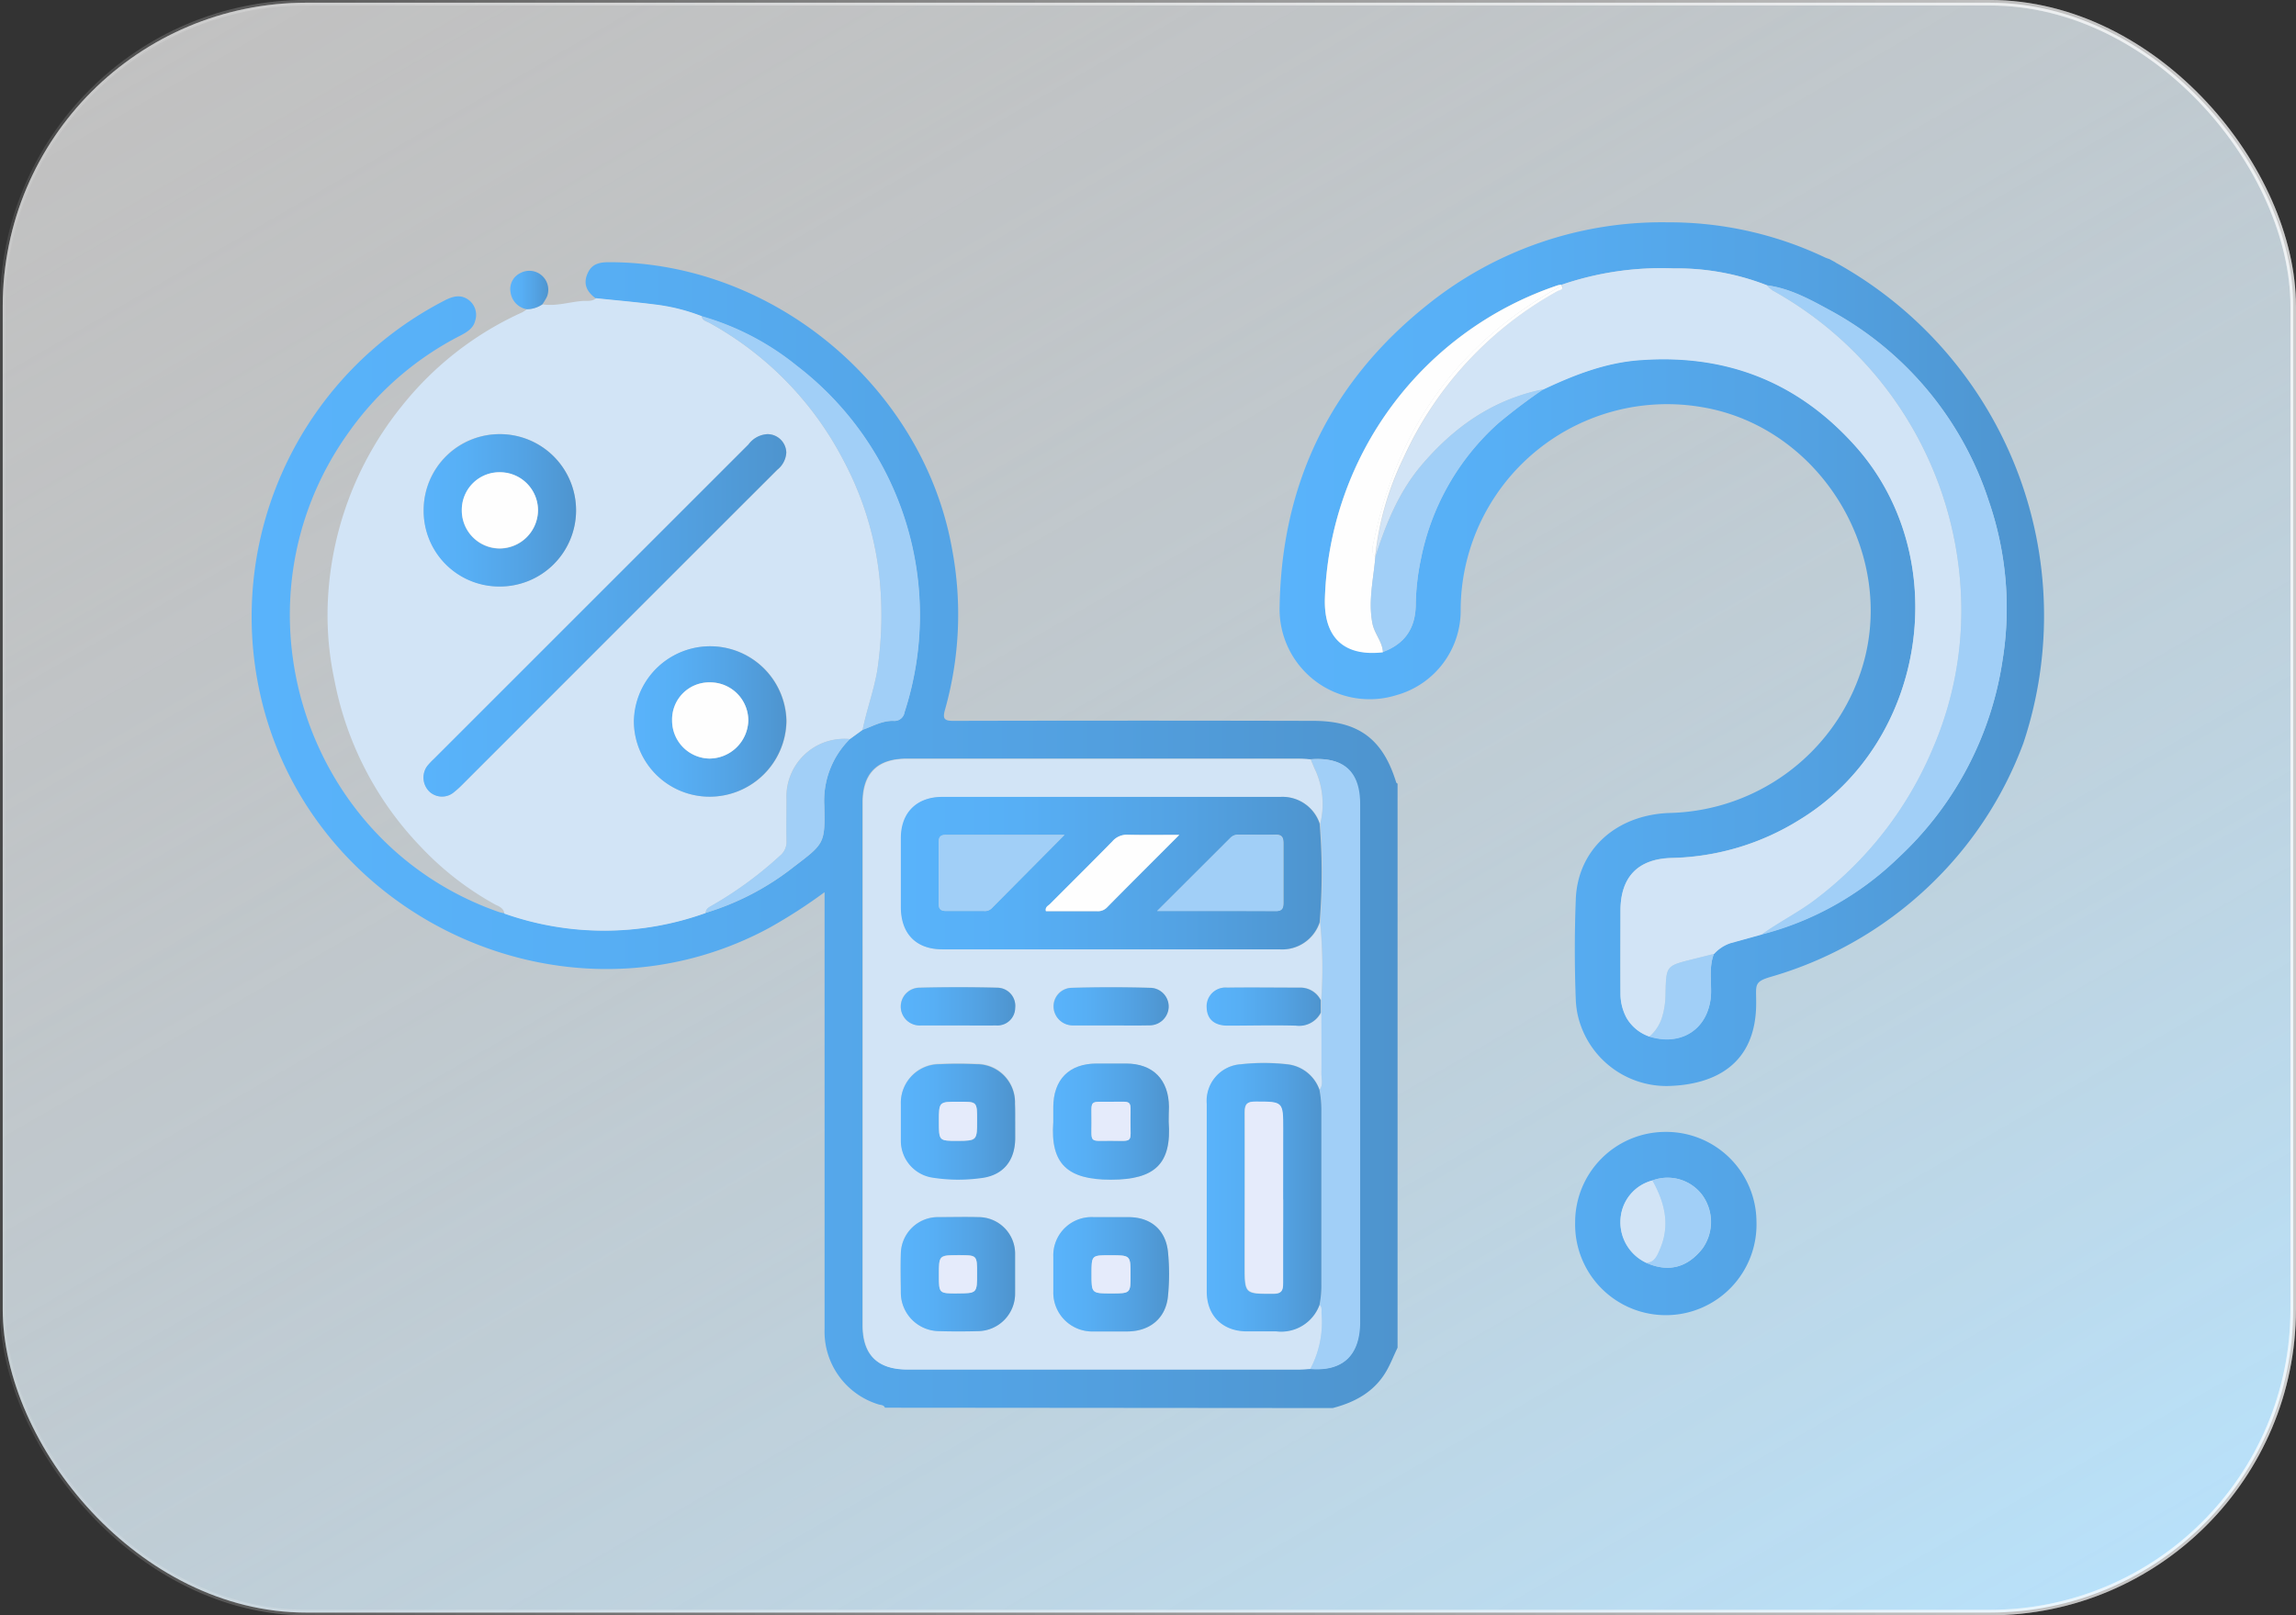 <svg viewBox="0 0 313.67 220.75" xmlns="http://www.w3.org/2000/svg" xmlns:xlink="http://www.w3.org/1999/xlink"><rect x="0" y="0" width="313.67" height="220.75" fill="#333333" stroke="none"/><linearGradient id="a" gradientUnits="userSpaceOnUse" x1="235.99" x2="77.68" y1="247.48" y2="-26.73"><stop offset="0" stop-color="#b8e1fa"/><stop offset="1" stop-color="#fff" stop-opacity=".45"/></linearGradient><linearGradient id="b" gradientUnits="userSpaceOnUse" x2="313.67" y1="110.37" y2="110.37"><stop offset="0" stop-color="#fff" stop-opacity=".05"/><stop offset="1" stop-color="#fff" stop-opacity=".5"/></linearGradient><linearGradient id="c" gradientUnits="userSpaceOnUse" x1="235.99" x2="77.68" y1="247.48" y2="-26.73"><stop offset="0" stop-color="#fff" stop-opacity="0"/><stop offset="1" stop-color="#fff" stop-opacity=".45"/></linearGradient><linearGradient id="d" gradientUnits="userSpaceOnUse" x1="174.81" x2="279.29" y1="104.92" y2="104.92"><stop offset="0" stop-color="#59b3fb"/><stop offset=".28" stop-color="#57aff5"/><stop offset=".67" stop-color="#53a2e3"/><stop offset="1" stop-color="#4e94ce"/></linearGradient><linearGradient id="e" x1="34.38" x2="190.93" xlink:href="#d" y1="114.09" y2="114.09"/><linearGradient id="f" x1="69.72" x2="74.95" xlink:href="#d" y1="39.63" y2="39.63"/><linearGradient id="g" x1="57.85" x2="107.42" xlink:href="#d" y1="84.11" y2="84.11"/><linearGradient id="h" x1="57.88" x2="78.7" xlink:href="#d" y1="69.73" y2="69.73"/><linearGradient id="i" x1="86.6" x2="107.43" xlink:href="#d" y1="98.46" y2="98.46"/><linearGradient id="j" x1="123.05" x2="180.56" xlink:href="#d" y1="119.3" y2="119.3"/><linearGradient id="k" x1="164.87" x2="180.52" xlink:href="#d" y1="163.62" y2="163.62"/><linearGradient id="l" x1="143.85" x2="159.71" xlink:href="#d" y1="153.27" y2="153.27"/><linearGradient id="m" x1="123.04" x2="138.69" xlink:href="#d" y1="153.26" y2="153.26"/><linearGradient id="n" x1="143.88" x2="159.72" xlink:href="#d" y1="174.14" y2="174.14"/><linearGradient id="o" x1="123.03" x2="138.69" xlink:href="#d" y1="174.14" y2="174.14"/><linearGradient id="p" x1="164.89" x2="180.47" xlink:href="#d" y1="137.54" y2="137.54"/><linearGradient id="q" x1="123.07" x2="138.68" xlink:href="#d" y1="137.52" y2="137.52"/><linearGradient id="r" x1="143.94" x2="159.63" xlink:href="#d" y1="137.53" y2="137.53"/><rect fill="url(#a)" height="220" rx="41.48" stroke="url(#b)" stroke-miterlimit="10" stroke-width=".75" width="312.92" x=".37" y=".37"/><rect fill="url(#c)" height="220" rx="41.48" stroke="url(#b)" stroke-miterlimit="10" stroke-width=".75" width="312.92" x=".37" y=".37"/><path d="m227.51 154.68a12.35 12.35 0 0 0 -12.32 12.38 12.39 12.39 0 1 0 24.77-.14 12.33 12.33 0 0 0 -12.45-12.24zm5.1 15.92c-2.06 2.63-4.63 3.3-7.64 2a6.11 6.11 0 0 1 -3.57-6.14 5.83 5.83 0 0 1 4.34-5.14 5.92 5.92 0 0 1 6.74 1.88 6.26 6.26 0 0 1 .13 7.4zm18.16-134.74-.85-.46a4.88 4.88 0 0 1 -.79-.31 49.68 49.68 0 0 0 -21.3-4.71 51.12 51.12 0 0 0 -32.83 11.28c-13.18 10.52-19.89 24.34-20.18 41.15a12.3 12.3 0 0 0 15.94 12.19 12 12 0 0 0 8.79-11.81 28.2 28.2 0 0 1 32.8-27.58c16.65 2.67 27.41 20.9 21.65 36.81a28.24 28.24 0 0 1 -25.72 18.67c-7.46.18-12.74 5-13 11.78-.18 4.6-.18 9.22 0 13.82a13 13 0 0 0 .21 1.77 12.44 12.44 0 0 0 12.3 9.95c6.42-.14 12.21-2.92 12.13-11.51 0-2.29-.33-2.73 2-3.41a52.52 52.52 0 0 0 23.08-13.85 51.63 51.63 0 0 0 11.43-18.1 55.12 55.12 0 0 0 -25.7-65.68zm22.8 54.4a46.07 46.07 0 0 1 -14.3 27 41.77 41.77 0 0 1 -18.62 10.42l-4.29 1.19a5.3 5.3 0 0 0 -2.21 1.45c-.65 1.69-.37 3.45-.39 5.18a7.71 7.71 0 0 1 -.56 2.89c-1.21 2.94-4.26 4.35-7.86 3.24a5.77 5.77 0 0 1 -3.12-2.55 7 7 0 0 1 -.83-3.37c-.06-3.76 0-7.52 0-11.28 0-4.59 2.38-7.09 7-7.2a34.39 34.39 0 0 0 17.5-5.23c17.45-10.67 21.13-36 7.5-51.16-7.85-8.74-17.62-12.5-29.22-11.67-4.71.34-9.06 2-13.3 4a77.71 77.71 0 0 0 -6.21 4.69 33.69 33.69 0 0 0 -10.56 18.6 32.22 32.22 0 0 0 -.69 6.11c0 3.25-1.45 5.4-4.48 6.52-5.26.61-8.05-2-7.93-7.23a46.69 46.69 0 0 1 31.78-42.86 2.43 2.43 0 0 1 .54-.08 42 42 0 0 1 15.32-2.24 33.71 33.71 0 0 1 12.75 2.32c3.06.4 5.73 1.84 8.37 3.28a45.71 45.71 0 0 1 21.95 26.22 44.89 44.89 0 0 1 1.86 21.76z" fill="url(#d)"/><path d="m221.4 166.45a6.11 6.11 0 0 0 3.57 6.14c1.1-.11 1.44-1 1.8-1.82 1.45-3.35.65-6.45-1-9.46a5.83 5.83 0 0 0 -4.37 5.14z" fill="#d2e4f6"/><path d="m267.92 81.76a50.06 50.06 0 0 0 -25.75-42.07 4.73 4.73 0 0 1 -.78-.71 33.71 33.71 0 0 0 -12.75-2.3 42 42 0 0 0 -15.32 2.24c.46.65-.2.66-.5.83a49.41 49.41 0 0 0 -21 22.71 40.49 40.49 0 0 0 -3.92 13.64c1.41-4.44 3.13-8.73 6.16-12.36 4.47-5.32 9.87-9.16 16.81-10.52 4.24-2 8.59-3.7 13.3-4 11.6-.83 21.37 2.93 29.22 11.67 13.61 15.11 9.95 40.45-7.5 51.11a34.39 34.39 0 0 1 -17.51 5.26c-4.63.11-7 2.61-7 7.2v11.28a7 7 0 0 0 .83 3.37 5.77 5.77 0 0 0 3.12 2.55 5.8 5.8 0 0 0 1.71-2.58 11.13 11.13 0 0 0 .49-3.28c.1-3.79.05-3.79 3.66-4.7l3-.75a5.3 5.3 0 0 1 2.21-1.45l4.29-1.19c2.43-1.76 5.15-3.08 7.54-4.94a50.16 50.16 0 0 0 15.88-20.56 47.51 47.51 0 0 0 3.81-20.45z" fill="#d2e4f6"/><path d="m187.89 76.13c-.62-.7-.34-1.49-.18-2.24 3.18-15.28 11.45-26.86 25.09-34.54a1.32 1.32 0 0 0 .55-.44 2.43 2.43 0 0 0 -.54.08 46.69 46.69 0 0 0 -31.81 42.92c-.12 5.28 2.67 7.84 7.93 7.23-.08-1.46-1.19-2.53-1.45-4-.56-3.04.16-6 .41-9.01z" fill="#fefefe"/><path d="m212.77 39.36c-13.64 7.64-21.91 19.26-25.09 34.54-.16.75-.44 1.54.18 2.24a40.49 40.49 0 0 1 3.91-13.64 49.41 49.41 0 0 1 21-22.71c.3-.17 1-.18.5-.83a1.32 1.32 0 0 1 -.5.4z" fill="#fefefe"/><g fill="#a1cff7"><path d="m225.74 161.31c1.68 3 2.48 6.11 1 9.46-.36.84-.7 1.71-1.8 1.82 3 1.31 5.58.64 7.64-2a6.25 6.25 0 0 0 -.13-7.4 5.91 5.91 0 0 0 -6.71-1.88z"/><path d="m271.71 68.48a45.71 45.71 0 0 0 -21.95-26.22c-2.64-1.44-5.31-2.88-8.37-3.28a4.73 4.73 0 0 0 .78.71 50.06 50.06 0 0 1 25.75 42.07 47.51 47.51 0 0 1 -3.85 20.46 50.16 50.16 0 0 1 -15.88 20.56c-2.39 1.86-5.11 3.18-7.54 4.94a41.77 41.77 0 0 0 18.62-10.42 46.07 46.07 0 0 0 14.3-27 44.89 44.89 0 0 0 -1.86-21.82z"/><path d="m194.06 63.74c-3 3.63-4.75 7.92-6.16 12.36-.25 3-1 6-.41 9 .26 1.44 1.37 2.51 1.45 4 3-1.12 4.44-3.27 4.48-6.52a32.22 32.22 0 0 1 .69-6.11 33.69 33.69 0 0 1 10.56-18.6 77.71 77.71 0 0 1 6.21-4.69c-6.95 1.4-12.35 5.24-16.82 10.56z"/><path d="m227.54 135.81a11.13 11.13 0 0 1 -.49 3.28 5.8 5.8 0 0 1 -1.71 2.58c3.6 1.11 6.65-.3 7.86-3.24a7.71 7.71 0 0 0 .56-2.89c0-1.73-.26-3.49.39-5.18l-3 .75c-3.56.89-3.51.89-3.61 4.7z"/></g><path d="m120.9 192.37c-.17-.41-.59-.35-.91-.46a10.41 10.41 0 0 1 -7.34-10.31q0-28.89 0-57.78v-1.9a71 71 0 0 1 -7.6 4.9c-28.19 15.19-63.9-2-69.83-33.54a48.6 48.6 0 0 1 25.64-52.28c1.14-.57 2.21-.79 3.27.07a2.56 2.56 0 0 1 .78 2.78c-.24 1-1.1 1.53-2 2a42.19 42.19 0 0 0 -15.31 13.28c-16.6 23.2-6.23 56.19 20.58 65.51.24.08.49.12.74.18a41 41 0 0 0 27.5-.08 36.46 36.46 0 0 0 12.06-6.31c4.18-3.16 4.25-3.19 4.13-8.34a11.87 11.87 0 0 1 3.49-9.09l1.75-1.27c1.38-.49 2.69-1.26 4.2-1.22a1.38 1.38 0 0 0 1.51-1.17 42.94 42.94 0 0 0 -14.72-47.34 36.56 36.56 0 0 0 -13-6.77 26.08 26.08 0 0 0 -6.44-1.6c-2.64-.34-5.3-.57-8-.85-1.15-.83-1.75-1.87-1.18-3.29s1.61-1.66 3-1.66c22.62 0 43.1 17.28 46.9 39.49a48.05 48.05 0 0 1 -1 21.6c-.39 1.35-.11 1.6 1.23 1.59q24.53-.06 49.06 0c6.17 0 9.5 2.47 11.32 8.37 0 .09.13.15.2.22v77.07c-.49 1-.91 2.11-1.48 3.11-1.63 2.88-4.29 4.34-7.39 5.14zm58.1-88.62c-.56 0-1.12-.08-1.68-.08h-53.5c-4 0-6 2-6 6v71.38c0 4.08 2 6.07 6.11 6.07h53.37c.56 0 1.12 0 1.68-.07 4.4.35 6.74-1.79 6.74-6.17v-71c0-4.47-2.21-6.47-6.72-6.13z" fill="url(#e)"/><path d="m117.85 99.73-1.75 1.27a7.9 7.9 0 0 0 -8.66 8.22v5.64a2.45 2.45 0 0 1 -.92 2.12 51.53 51.53 0 0 1 -9.28 6.79c-.42.22-.81.43-.84 1a41 41 0 0 1 -27.5.08c-.07-.74-.73-1-1.23-1.23a41.34 41.34 0 0 1 -10.28-8 45 45 0 0 1 -11.71-22.72 42.2 42.2 0 0 1 -.91-10.27 45.71 45.71 0 0 1 10.15-27.17 44.32 44.32 0 0 1 16.43-12.78 4.83 4.83 0 0 0 .62-.42 3.86 3.86 0 0 0 2.13-.67c1.85.29 3.63-.31 5.44-.46.6-.05 1.34.12 1.88-.38 2.65.28 5.31.51 8 .85a26.08 26.08 0 0 1 6.44 1.6c.1.63.68.7 1.1.94a45.15 45.15 0 0 1 18.29 18.8 43.85 43.85 0 0 1 4.86 15.58 50.84 50.84 0 0 1 -.26 13.1c-.47 2.77-1.45 5.38-2 8.11zm-10.43-37.89a2.58 2.58 0 0 0 -2.56-2.52 3.45 3.45 0 0 0 -2.59 1.41l-43 43a8.83 8.83 0 0 0 -.93 1 2.69 2.69 0 0 0 .38 3.48 2.53 2.53 0 0 0 3.36 0 12.1 12.1 0 0 0 1.1-1l28.73-28.75 14.27-14.26a3.22 3.22 0 0 0 1.24-2.36zm-49.54 7.87a10.41 10.41 0 1 0 10.5-10.39 10.34 10.34 0 0 0 -10.5 10.39zm28.72 28.62a10.34 10.34 0 0 0 10.4 10.54 10.49 10.49 0 0 0 10.47-10.34 10.42 10.42 0 0 0 -20.83-.2z" fill="#d2e4f6"/><path d="m74.1 41.59a3.86 3.86 0 0 1 -2.13.67 2.71 2.71 0 0 1 -2.21-2.26 2.42 2.42 0 0 1 1.3-2.67 2.59 2.59 0 0 1 3.67 3.2 9.16 9.16 0 0 1 -.63 1.06z" fill="url(#f)"/><path d="m179 187.09c-.56 0-1.12.07-1.68.07h-53.32c-4.11 0-6.11-2-6.11-6.07v-71.38c0-4 2-6 6-6h53.49c.56 0 1.12 0 1.68.08.23.55.45 1.11.71 1.65a11.25 11.25 0 0 1 .58 7.15 5.36 5.36 0 0 0 -5.41-3.68q-23.07 0-46.16 0c-3.49 0-5.62 2.14-5.65 5.62v9.48c0 3.62 2.09 5.73 5.68 5.73h46a5.4 5.4 0 0 0 5.53-3.7 65.28 65.28 0 0 1 .15 10.65 3.12 3.12 0 0 0 -2.84-1.75c-3.3 0-6.61 0-9.92 0a2.55 2.55 0 0 0 -2.78 2.74c.05 1.56 1 2.43 2.87 2.45 3.1 0 6.21-.06 9.31 0a3.32 3.32 0 0 0 3.4-1.78c0 2.79.06 5.57 0 8.36 0 .73.27 1.52-.25 2.2a5.26 5.26 0 0 0 -4.44-3.5 28.39 28.39 0 0 0 -6.25 0 5 5 0 0 0 -4.68 5.42q0 12.82 0 25.66c0 3.29 2.17 5.38 5.49 5.42h4a5.58 5.58 0 0 0 5.92-3.64c.38.37.21.85.26 1.3a13.64 13.64 0 0 1 -1.58 7.52zm-19.32-33.82c0-.67 0-1.33 0-2 0-3.72-2.17-5.89-5.86-5.93h-4c-3.78 0-5.91 2.19-5.94 6v2c-.42 5.74 2 7.86 7.85 7.87 6.09 0 8.36-2.21 7.93-7.94zm-21-.05c0-.82 0-1.63 0-2.45a5.22 5.22 0 0 0 -5.24-5.41c-1.68-.06-3.36-.07-5 0a5.29 5.29 0 0 0 -5.35 5.5v5a5.09 5.09 0 0 0 4.3 5 22.82 22.82 0 0 0 6.55.08c3.09-.33 4.73-2.35 4.77-5.5-.01-.69-.02-1.44-.02-2.22zm13.2 13.11c-.82 0-1.64 0-2.45 0a5.23 5.23 0 0 0 -5.53 5.42v4.74a5.32 5.32 0 0 0 5.55 5.46q2.29 0 4.59 0c3.06 0 5.22-1.8 5.52-4.8a30.33 30.33 0 0 0 0-6.1c-.32-3-2.35-4.68-5.38-4.72-.77-.01-1.53 0-2.29 0zm-13.2 7.67c0-.92 0-1.84 0-2.75a5 5 0 0 0 -5-4.94c-1.83-.05-3.67 0-5.5 0a5.07 5.07 0 0 0 -5.11 5c-.07 1.78-.06 3.56 0 5.34a5.27 5.27 0 0 0 5.28 5.24c1.73.05 3.47.05 5.2 0a5.13 5.13 0 0 0 5.13-5.16c.02-.87 0-1.79 0-2.73zm-7.81-33.9h5.18a2.42 2.42 0 0 0 2.62-2.37 2.48 2.48 0 0 0 -2.41-2.78c-3.55-.09-7.11-.09-10.66 0a2.58 2.58 0 1 0 .25 5.15c1.67.06 3.35.03 5.02.03zm20.92 0h5.18a2.61 2.61 0 0 0 2.65-2.41 2.56 2.56 0 0 0 -2.36-2.71c-3.65-.11-7.31-.11-11 0a2.53 2.53 0 0 0 -2.35 2.71 2.62 2.62 0 0 0 2.66 2.41c1.76.06 3.49.03 5.22.03z" fill="#d2e4f6"/><path d="m179 187.09a13.64 13.64 0 0 0 1.55-7.47c-.05-.45.12-.93-.26-1.3a13.21 13.21 0 0 0 .25-2.87q0-11.74 0-23.49a14.56 14.56 0 0 0 -.26-3c.52-.68.25-1.47.25-2.2 0-2.79 0-5.57 0-8.35 0-.57 0-1.14 0-1.71a65.28 65.28 0 0 0 -.15-10.65 80.9 80.9 0 0 0 0-13.48 11.25 11.25 0 0 0 -.58-7.15c-.26-.54-.48-1.1-.71-1.65 4.52-.34 6.73 1.66 6.73 6.13v71c-.1 4.4-2.44 6.54-6.82 6.19z" fill="#a1cff7"/><path d="m117.85 99.73c.55-2.73 1.53-5.34 2-8.11a50.84 50.84 0 0 0 .26-13.1 43.85 43.85 0 0 0 -4.86-15.58 45.15 45.15 0 0 0 -18.29-18.8c-.42-.24-1-.31-1.1-.94a36.56 36.56 0 0 1 13 6.77 42.94 42.94 0 0 1 14.72 47.37 1.38 1.38 0 0 1 -1.51 1.17c-1.53-.04-2.84.73-4.22 1.22z" fill="#a1cff7"/><path d="m96.42 124.74c0-.54.42-.75.84-1a51.53 51.53 0 0 0 9.28-6.79 2.45 2.45 0 0 0 .92-2.12c-.06-1.88 0-3.76 0-5.64a7.9 7.9 0 0 1 8.64-8.19 11.87 11.87 0 0 0 -3.49 9.09c.12 5.15 0 5.18-4.13 8.34a36.46 36.46 0 0 1 -12.06 6.31z" fill="#a1cff7"/><path d="m107.42 61.84a3.22 3.22 0 0 1 -1.24 2.36l-14.27 14.26-28.75 28.76a12.1 12.1 0 0 1 -1.1 1 2.53 2.53 0 0 1 -3.36 0 2.69 2.69 0 0 1 -.38-3.48 8.83 8.83 0 0 1 .93-1l43-43a3.45 3.45 0 0 1 2.59-1.41 2.58 2.58 0 0 1 2.58 2.51z" fill="url(#g)"/><path d="m57.88 69.71a10.41 10.41 0 1 1 10.3 10.44 10.31 10.31 0 0 1 -10.3-10.44zm5.21 0a5.19 5.19 0 0 0 5.18 5.26 5.26 5.26 0 0 0 5.23-5.25 5.2 5.2 0 0 0 -5.14-5.16 5.14 5.14 0 0 0 -5.27 5.12z" fill="url(#h)"/><path d="m86.6 98.33a10.42 10.42 0 0 1 20.83.2 10.49 10.49 0 0 1 -10.43 10.34 10.34 10.34 0 0 1 -10.4-10.54zm10.4-5.08a5.07 5.07 0 0 0 -5.18 5.21 5.19 5.19 0 0 0 5.09 5.2 5.34 5.34 0 0 0 5.32-5.18 5.21 5.21 0 0 0 -5.23-5.23z" fill="url(#i)"/><path d="m180.28 112.55a80.9 80.9 0 0 1 0 13.48 5.4 5.4 0 0 1 -5.53 3.7c-15.34 0-30.67 0-46 0-3.59 0-5.66-2.11-5.68-5.73 0-3.16 0-6.32 0-9.48 0-3.48 2.16-5.61 5.65-5.62q23.08 0 46.16 0a5.36 5.36 0 0 1 5.4 3.65zm-34.85 1.54c-5.62 0-10.86 0-16.1 0-.77 0-1.1.23-1.09 1v8.4c0 .72.28 1 1 1h5.19a1.29 1.29 0 0 0 1-.32zm12.66 10.4h16.26c.88 0 1-.46 1-1.15 0-2.7 0-5.4 0-8.09 0-.82-.2-1.22-1.11-1.19-1.68.06-3.36 0-5 0a1.42 1.42 0 0 0 -1.1.41zm3-10.4c-2.6 0-4.82 0-7 0a2.59 2.59 0 0 0 -2.12.9c-2.81 2.87-5.67 5.69-8.5 8.54-.25.25-.73.42-.58 1h7a1.71 1.71 0 0 0 1.35-.52c3.18-3.24 6.39-6.43 9.87-9.92z" fill="url(#j)"/><path d="m180.26 148.94a14.56 14.56 0 0 1 .26 3q0 11.74 0 23.49a13.21 13.21 0 0 1 -.25 2.87 5.58 5.58 0 0 1 -5.92 3.64c-1.32 0-2.64 0-4 0-3.32 0-5.48-2.13-5.49-5.42q0-12.83 0-25.66a5 5 0 0 1 4.68-5.42 28.39 28.39 0 0 1 6.25 0 5.26 5.26 0 0 1 4.47 3.5zm-5 15v-9.63c0-3.76 0-3.72-3.77-3.74-1.13 0-1.47.3-1.47 1.46.06 7 0 13.95 0 20.92 0 3.92 0 3.87 3.91 3.87 1.13 0 1.33-.43 1.32-1.43.02-3.86.05-7.68.05-11.49z" fill="url(#k)"/><path d="m159.66 153.27c.43 5.75-1.84 7.94-7.91 7.94-5.89 0-8.27-2.13-7.85-7.87 0-.66 0-1.32 0-2 0-3.82 2.16-6 5.94-6h4c3.69 0 5.83 2.21 5.86 5.93-.03.67-.04 1.33-.04 2zm-7.75-2.71c-3.24.05-2.77-.43-2.79 2.85 0 2.82-.31 2.49 2.54 2.48 3.24 0 2.77.44 2.78-2.84.02-2.83.31-2.46-2.53-2.49z" fill="url(#l)"/><path d="m138.69 153.22v2.29c0 3.15-1.68 5.17-4.77 5.5a22.82 22.82 0 0 1 -6.55-.08 5.09 5.09 0 0 1 -4.3-5c0-1.68 0-3.36 0-5a5.29 5.29 0 0 1 5.35-5.5c1.68-.08 3.36-.07 5 0a5.22 5.22 0 0 1 5.24 5.41c.04.75.03 1.56.03 2.38zm-10.42 0c0 2.68 0 2.68 2.48 2.68 2.73 0 2.73 0 2.73-2.74s0-2.6-2.57-2.6-2.64 0-2.64 2.66z" fill="url(#m)"/><path d="m151.89 166.33h2.29c3 0 5.06 1.7 5.38 4.72a30.33 30.33 0 0 1 0 6.1c-.3 3-2.46 4.77-5.52 4.8q-2.3 0-4.59 0a5.32 5.32 0 0 1 -5.55-5.46c0-1.58 0-3.16 0-4.74a5.23 5.23 0 0 1 5.53-5.42c.82-.01 1.64 0 2.46 0zm-.09 10.42c2.65 0 2.65 0 2.65-2.51 0-2.7 0-2.7-2.76-2.7-2.57 0-2.57 0-2.57 2.58s0 2.63 2.68 2.63z" fill="url(#n)"/><path d="m138.68 174v2.75a5.13 5.13 0 0 1 -5.13 5.16c-1.73.05-3.47.05-5.2 0a5.27 5.27 0 0 1 -5.28-5.24c0-1.78-.06-3.56 0-5.34a5.07 5.07 0 0 1 5.11-5c1.83 0 3.67-.05 5.5 0a5 5 0 0 1 5 4.94v2.75zm-7.94 2.72c2.74 0 2.74 0 2.74-2.71 0-2.5 0-2.5-2.48-2.5-2.73 0-2.73 0-2.73 2.7 0 2.54 0 2.54 2.47 2.54z" fill="url(#o)"/><path d="m180.43 136.68v1.71a3.33 3.33 0 0 1 -3.4 1.77c-3.1-.09-6.21 0-9.31 0-1.83 0-2.82-.89-2.87-2.45a2.55 2.55 0 0 1 2.78-2.74c3.31-.05 6.62 0 9.92 0a3.12 3.12 0 0 1 2.88 1.71z" fill="url(#p)"/><path d="m130.87 140.13c-1.67 0-3.35 0-5 0a2.58 2.58 0 1 1 -.25-5.15c3.55-.09 7.11-.09 10.66 0a2.48 2.48 0 0 1 2.41 2.78 2.42 2.42 0 0 1 -2.62 2.37c-1.74.03-3.47 0-5.2 0z" fill="url(#q)"/><path d="m151.79 140.13c-1.73 0-3.46 0-5.18 0a2.62 2.62 0 0 1 -2.66-2.41 2.53 2.53 0 0 1 2.35-2.72c3.65-.11 7.31-.11 11 0a2.56 2.56 0 0 1 2.36 2.71 2.61 2.61 0 0 1 -2.65 2.41c-1.77.04-3.5.01-5.22.01z" fill="url(#r)"/><path d="m63.09 69.68a5.14 5.14 0 0 1 5.27-5.15 5.2 5.2 0 0 1 5.14 5.16 5.26 5.26 0 0 1 -5.23 5.25 5.19 5.19 0 0 1 -5.18-5.26z" fill="#fefefe"/><path d="m97 93.25a5.21 5.21 0 0 1 5.23 5.23 5.34 5.34 0 0 1 -5.32 5.18 5.19 5.19 0 0 1 -5.09-5.2 5.07 5.07 0 0 1 5.18-5.21z" fill="#fefefe"/><path d="m145.43 114.09-10 10.08a1.29 1.29 0 0 1 -1 .32c-1.73 0-3.46 0-5.19 0-.71 0-1-.26-1-1 0-2.8 0-5.6 0-8.4 0-.81.32-1.05 1.09-1 5.24.01 10.48 0 16.1 0z" fill="#a1cff7"/><path d="m158.09 124.49 10-10a1.42 1.42 0 0 1 1.1-.41h5c.91 0 1.12.37 1.11 1.19v8.09c0 .69-.09 1.16-1 1.15-5.23-.03-10.51-.02-16.21-.02z" fill="#a1cff7"/><path d="m161.11 114.09c-3.48 3.49-6.69 6.68-9.87 9.9a1.71 1.71 0 0 1 -1.35.52c-2.34 0-4.67 0-7 0-.15-.57.33-.74.58-1 2.83-2.85 5.69-5.67 8.5-8.54a2.59 2.59 0 0 1 2.12-.9c2.2.06 4.42.02 7.02.02z" fill="#fefefe"/><g fill="#e5ebfb"><path d="m175.3 163.9v11.45c0 1-.19 1.42-1.32 1.43-3.91 0-3.91.05-3.91-3.87 0-7 0-13.95 0-20.92 0-1.16.34-1.46 1.47-1.46 3.77 0 3.77 0 3.77 3.74z"/><path d="m151.91 150.56c2.84 0 2.55-.34 2.53 2.49 0 3.28.46 2.83-2.78 2.84-2.85 0-2.55.34-2.54-2.48.02-3.28-.45-2.8 2.79-2.85z"/><path d="m128.27 153.22c0-2.66 0-2.66 2.64-2.66s2.57 0 2.57 2.6 0 2.74-2.73 2.74c-2.48 0-2.48 0-2.48-2.68z"/><path d="m151.8 176.75c-2.68 0-2.68 0-2.68-2.63s0-2.58 2.57-2.58c2.76 0 2.76 0 2.76 2.7 0 2.51 0 2.51-2.65 2.51z"/><path d="m130.74 176.75c-2.47 0-2.47 0-2.47-2.51 0-2.7 0-2.7 2.73-2.7 2.48 0 2.48 0 2.48 2.5 0 2.71 0 2.71-2.74 2.71z"/></g></svg>